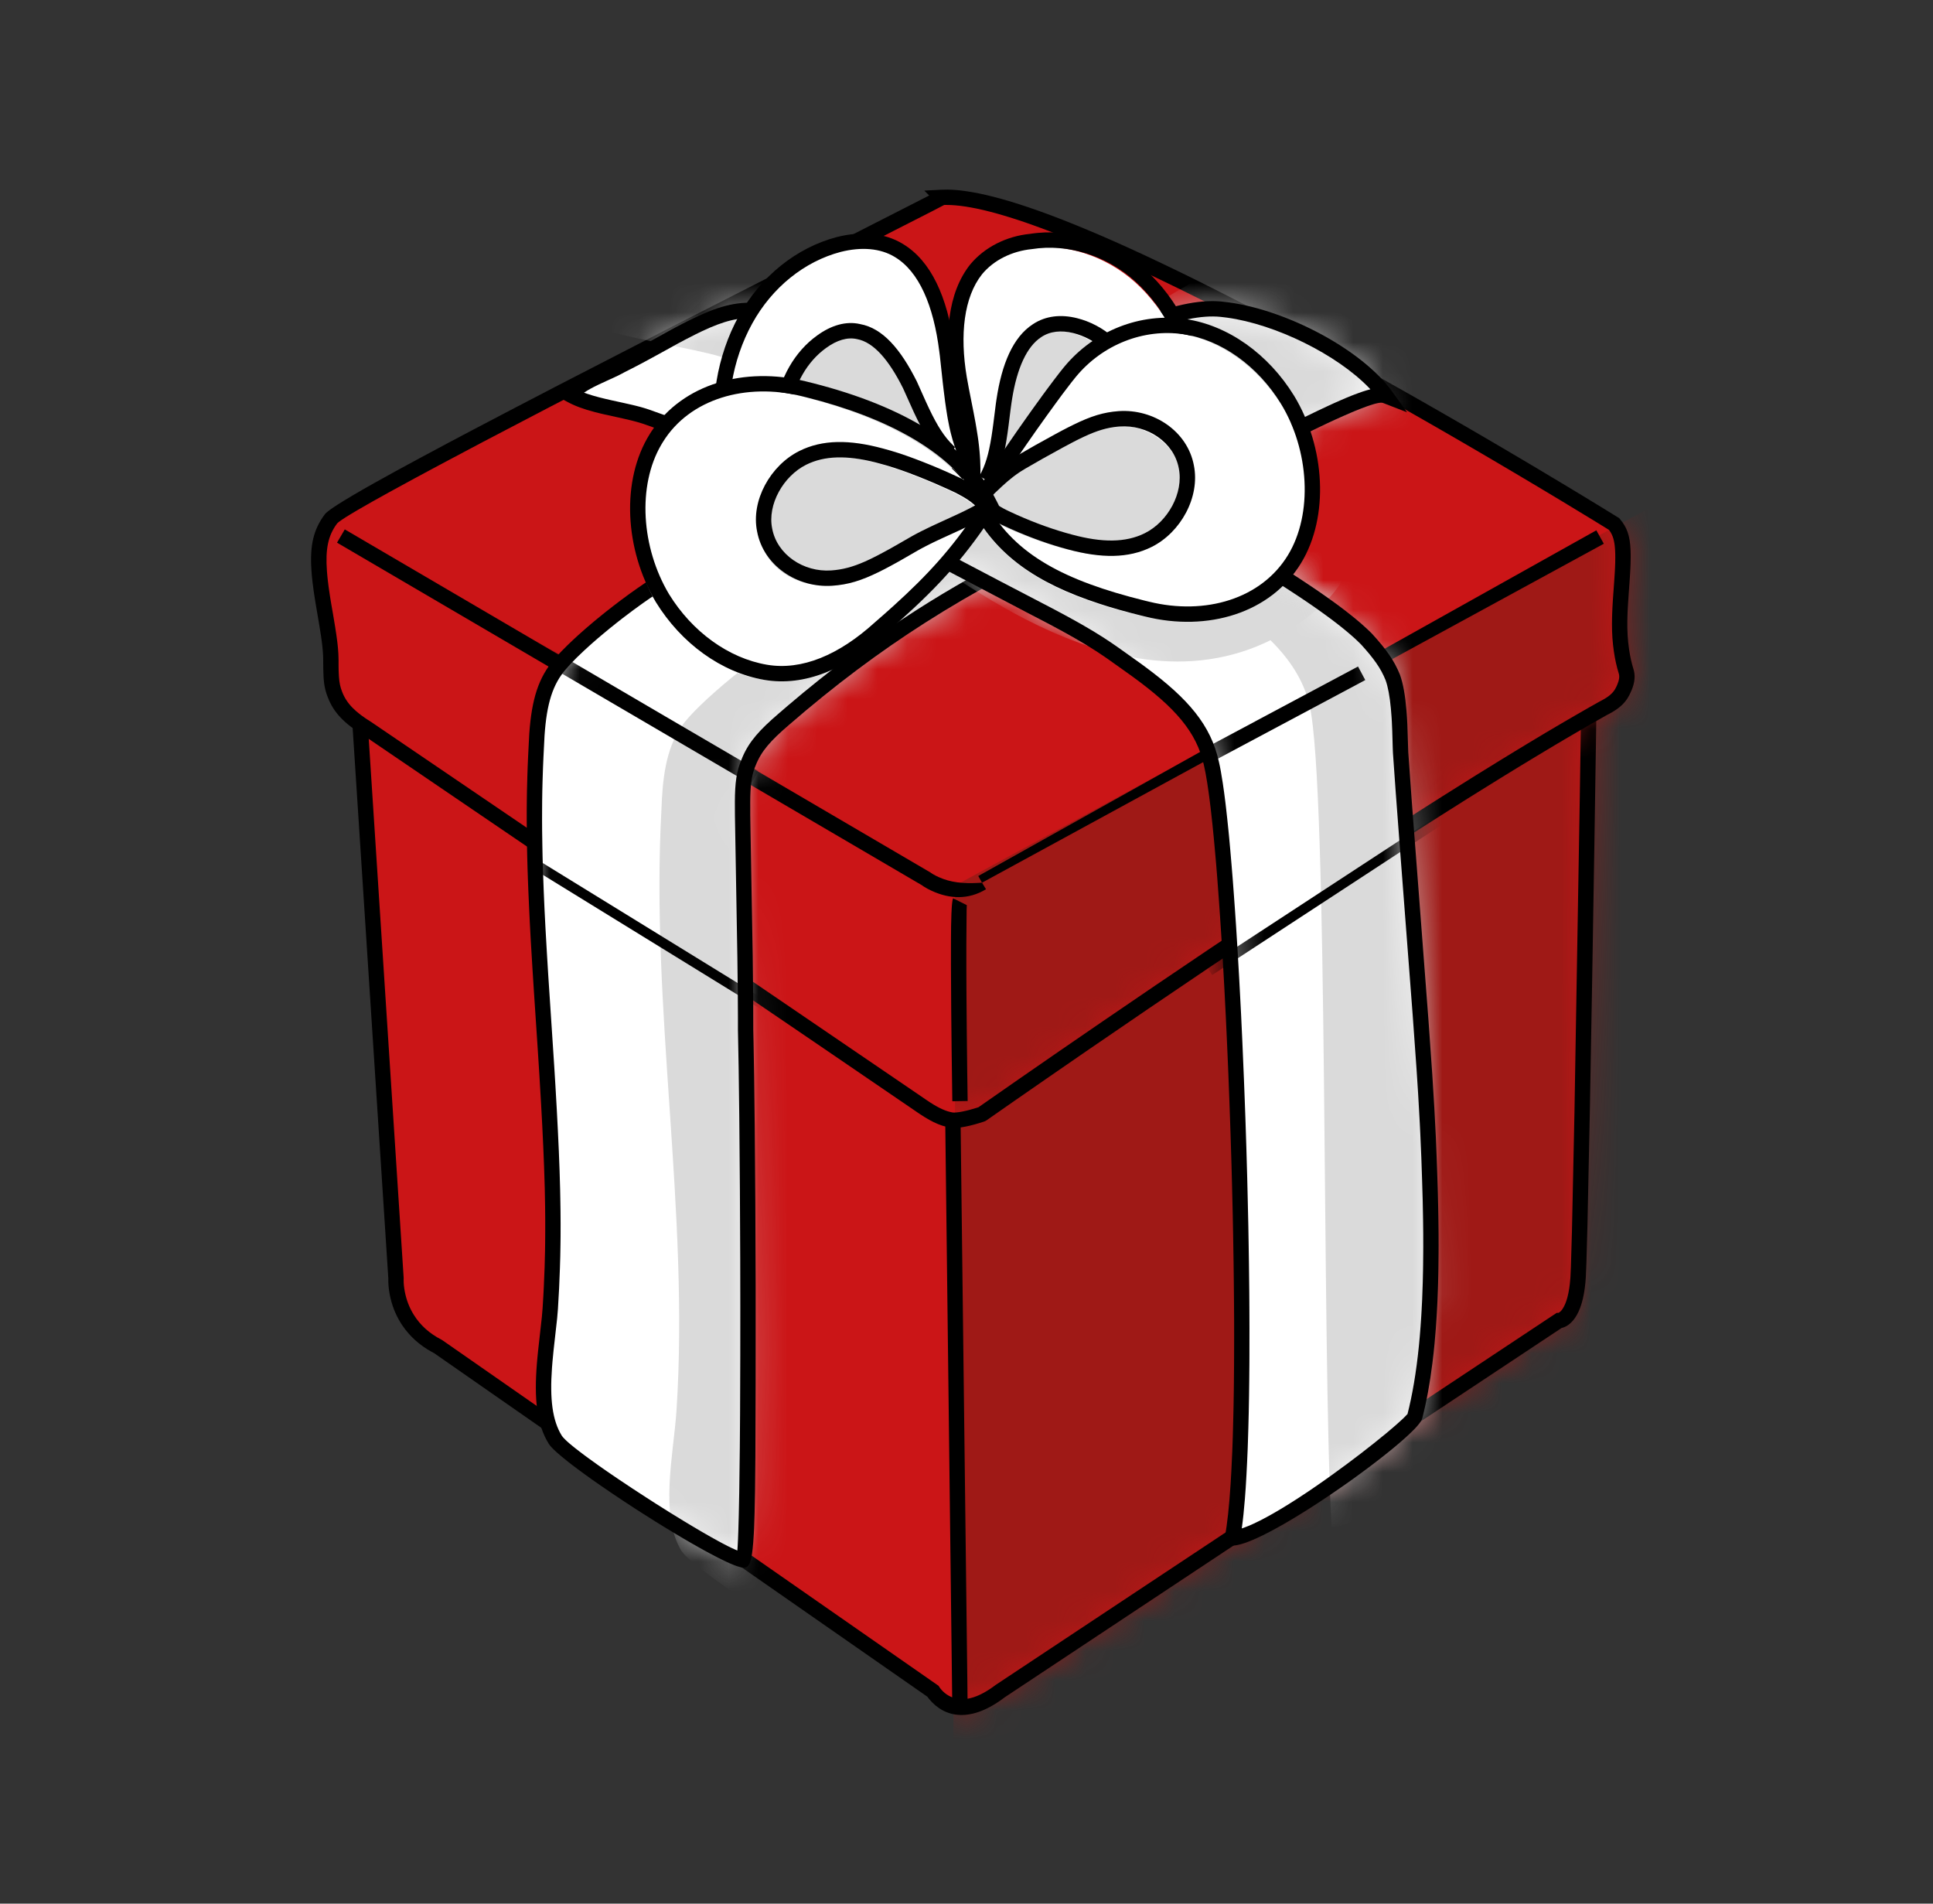 <svg width="65" height="64" viewBox="0 0 65 64" fill="none" xmlns="http://www.w3.org/2000/svg">
<rect x="0" y="0" width="65" height="64" fill="#333333" stroke="none"/>
<path d="M11.902 21.154L13.316 42.981C13.316 42.981 13.215 44.497 14.731 45.272L31.371 56.859C31.371 56.859 32.078 58.038 33.628 56.859L52.424 44.396C52.424 44.396 52.963 44.396 53.064 42.981C53.165 41.566 53.434 23.276 53.434 23.276L11.902 21.154Z" fill="#CB1517"/>
<mask id="mask0_6966_14236" style="mask-type:luminance" maskUnits="userSpaceOnUse" x="11" y="21" width="43" height="37">
<path fill-rule="evenodd" clip-rule="evenodd" d="M11.902 21.154L13.316 42.981C13.316 42.981 13.215 44.497 14.731 45.272L31.371 56.859C31.371 56.859 32.078 58.038 33.628 56.859L52.424 44.396C52.424 44.396 52.963 44.396 53.064 42.981C53.165 41.566 53.434 23.276 53.434 23.276L11.902 21.154Z" fill="white"/>
</mask>
<g mask="url(#mask0_6966_14236)">
<path d="M32.045 61.137L52.794 59.655C52.794 59.655 54.243 59.756 54.984 58.173L65.998 40.657C65.998 40.657 67.11 39.916 65.998 38.265L54.142 18.493C54.142 18.493 54.142 17.92 52.794 17.819C51.447 17.718 32.247 16.606 32.247 16.606L32.045 61.137Z" fill="#9F1916"/>
</g>
<path fill-rule="evenodd" clip-rule="evenodd" d="M11.625 20.881L53.696 23.031L53.613 28.424L53.54 32.887L53.465 37.141L53.382 41.151L53.345 42.475L53.326 42.926L53.312 43.118C53.261 43.661 53.141 44.048 52.964 44.305C52.831 44.498 52.68 44.6 52.543 44.638L52.517 44.643L33.784 57.064C32.645 57.931 31.771 57.759 31.244 57.121L31.208 57.075L31.183 57.042L14.597 45.492L14.509 45.445C14.096 45.216 13.776 44.92 13.539 44.574L13.481 44.486C13.29 44.181 13.169 43.855 13.106 43.526C13.065 43.311 13.053 43.126 13.058 42.987L13.058 42.981L11.625 20.881ZM53.172 23.521L12.178 21.426L13.574 42.964L13.573 43.052C13.573 43.15 13.584 43.279 13.613 43.429C13.665 43.698 13.763 43.964 13.919 44.211C14.13 44.547 14.434 44.83 14.849 45.042L14.879 45.06L31.562 56.677L31.6 56.737L31.619 56.763C31.739 56.918 31.916 57.05 32.146 57.102C32.5 57.182 32.936 57.061 33.485 56.644L52.346 44.138L52.409 44.137C52.408 44.137 52.409 44.136 52.414 44.134L52.436 44.121C52.467 44.1 52.502 44.066 52.539 44.011C52.67 43.822 52.769 43.483 52.806 42.963L52.809 42.917L52.824 42.593L52.859 41.391L52.943 37.425L53.122 26.836L53.172 23.521Z" fill="black"/>
<path d="M11.127 17.448C10.217 18.661 11.127 20.682 11.127 22.265C11.127 22.636 11.127 23.006 11.262 23.343C11.464 23.882 11.902 24.219 12.339 24.488C18.537 28.699 24.735 32.909 30.899 37.12C31.236 37.356 31.607 37.592 32.011 37.659C32.348 37.693 33.022 37.457 33.022 37.457C33.022 37.457 46.697 27.857 53.906 23.815C54.175 23.68 54.445 23.512 54.58 23.208C54.681 23.006 54.748 22.77 54.681 22.568C54.074 20.615 55.017 18.493 54.276 17.617C54.276 17.617 36.222 6.4 31.674 6.636C31.708 6.669 11.733 16.674 11.127 17.448Z" fill="#CB1517"/>
<mask id="mask1_6966_14236" style="mask-type:luminance" maskUnits="userSpaceOnUse" x="10" y="6" width="45" height="32">
<path fill-rule="evenodd" clip-rule="evenodd" d="M11.127 17.448C10.217 18.661 11.127 20.682 11.127 22.265C11.127 22.636 11.127 23.006 11.262 23.343C11.464 23.882 11.902 24.219 12.339 24.488C18.537 28.699 24.735 32.909 30.899 37.12C31.236 37.356 31.607 37.592 32.011 37.659C32.348 37.693 33.022 37.457 33.022 37.457C33.022 37.457 46.697 27.857 53.906 23.815C54.175 23.68 54.445 23.512 54.58 23.208C54.681 23.006 54.748 22.77 54.681 22.568C54.074 20.615 55.017 18.493 54.276 17.617C54.276 17.617 36.222 6.4 31.674 6.636C31.708 6.669 11.733 16.674 11.127 17.448Z" fill="white"/>
</mask>
<g mask="url(#mask1_6966_14236)">
<path d="M32.112 39.074V29.777L64.011 12.429L63.169 20.143L59.699 34.425" fill="#9F1916"/>
</g>
<path fill-rule="evenodd" clip-rule="evenodd" d="M31.246 6.572L31.081 6.408L31.661 6.378C31.728 6.375 31.797 6.373 31.869 6.374L32.017 6.379C32.068 6.382 32.12 6.386 32.173 6.39L32.335 6.407C32.584 6.437 32.857 6.486 33.153 6.554L33.354 6.603C33.388 6.611 33.422 6.62 33.457 6.629L33.668 6.686L33.886 6.748L34.11 6.816L34.341 6.889L34.579 6.968L34.823 7.052C34.864 7.066 34.905 7.081 34.947 7.096L35.201 7.188L35.461 7.286L35.727 7.388L36 7.496L36.279 7.609L36.564 7.727L37.003 7.913L37.304 8.044L37.61 8.18L37.922 8.32L38.24 8.466L38.728 8.693L39.229 8.931L39.743 9.179L40.27 9.438L40.627 9.617L41.175 9.893L41.734 10.179L42.305 10.475L43.084 10.886L43.885 11.313L44.498 11.645C46.702 12.842 48.971 14.139 51.191 15.453L51.715 15.764L52.708 16.359L53.175 16.641L53.949 17.112L54.447 17.419L54.473 17.45C54.706 17.726 54.809 18 54.83 18.49L54.834 18.636C54.834 18.661 54.834 18.687 54.834 18.713L54.832 18.879C54.831 18.908 54.831 18.937 54.83 18.967L54.822 19.155L54.81 19.358L54.795 19.58L54.768 19.957L54.743 20.335L54.731 20.56C54.73 20.596 54.728 20.632 54.727 20.667L54.722 20.868C54.717 21.224 54.735 21.516 54.78 21.829C54.813 22.061 54.862 22.281 54.925 22.487L54.944 22.552C55.002 22.793 54.945 23.054 54.815 23.313L54.782 23.382C54.633 23.671 54.394 23.859 54.032 24.04L53.53 24.324L53.182 24.525L52.641 24.841L52.267 25.062L51.687 25.41L51.084 25.775L50.46 26.158L49.814 26.559L49.371 26.835L48.459 27.411L47.752 27.862L47.025 28.329L46.278 28.811L45.352 29.414L44.503 29.971C41.943 31.655 39.27 33.459 36.642 35.263L36.393 35.434L35.204 36.254L34.117 37.007L33.17 37.668L33.107 37.7L33.089 37.707L32.922 37.76C32.867 37.777 32.809 37.793 32.751 37.809C32.656 37.835 32.562 37.857 32.473 37.875C32.282 37.913 32.119 37.929 31.969 37.914C31.575 37.848 31.237 37.671 30.754 37.333L27.445 35.075L12.204 24.708C11.596 24.334 11.219 23.966 11.022 23.439C10.908 23.155 10.876 22.917 10.87 22.46L10.868 22.208L10.866 22.096C10.865 22.077 10.864 22.058 10.864 22.039L10.857 21.924L10.847 21.804L10.834 21.677L10.817 21.541L10.796 21.392L10.742 21.048L10.61 20.271L10.571 20.023C10.565 19.983 10.559 19.944 10.553 19.905L10.523 19.677C10.518 19.64 10.514 19.604 10.509 19.568L10.487 19.36L10.472 19.162C10.417 18.33 10.542 17.799 10.924 17.289C10.929 17.282 10.937 17.274 10.945 17.265L10.974 17.237L11.011 17.206L11.055 17.171L11.135 17.112L11.232 17.045L11.346 16.97L11.573 16.828L11.846 16.664L12.234 16.438L12.608 16.227L13.301 15.843L14.109 15.405L15.154 14.846L15.93 14.436L17.364 13.685L18.802 12.937L22.526 11.02L31.246 6.572ZM51.705 16.36L50.928 15.898C48.713 14.586 46.449 13.292 44.252 12.098L43.649 11.773L43.057 11.456L42.476 11.149L41.907 10.851L41.348 10.562L40.802 10.284L40.444 10.103L39.917 9.841L39.403 9.589L38.901 9.347L38.411 9.116L38.092 8.967L37.624 8.754L37.32 8.617L37.021 8.486L36.728 8.359L36.301 8.178L36.024 8.063L35.753 7.954L35.488 7.85L35.23 7.751L34.978 7.657L34.733 7.568L34.495 7.484L34.263 7.406L34.037 7.333C34 7.321 33.964 7.31 33.927 7.299L33.712 7.234L33.504 7.174L33.303 7.121L33.109 7.072L32.922 7.029C32.891 7.023 32.861 7.016 32.831 7.01L32.654 6.976L32.485 6.947C32.237 6.909 32.014 6.889 31.816 6.89L31.749 6.891L31.36 7.094L25.901 9.875L21.827 11.959L18.516 13.668L16.224 14.866L14.765 15.64L13.924 16.092L13.109 16.536L12.506 16.872L12.023 17.149L11.783 17.292L11.626 17.389L11.502 17.47L11.409 17.536L11.376 17.562L11.35 17.585L11.333 17.603C11.035 18.001 10.938 18.455 10.994 19.204L11.011 19.398C11.014 19.431 11.018 19.465 11.022 19.5L11.048 19.713L11.081 19.941C11.086 19.981 11.093 20.021 11.099 20.061L11.14 20.312L11.2 20.656L11.269 21.071L11.309 21.333L11.34 21.562L11.356 21.701L11.368 21.832L11.377 21.957L11.382 22.08L11.385 22.203L11.385 22.36L11.387 22.529C11.388 22.556 11.389 22.581 11.39 22.606L11.397 22.743C11.411 22.956 11.442 23.099 11.503 23.253C11.654 23.654 11.955 23.949 12.485 24.275L18.907 28.639L31.047 36.908C31.076 36.928 31.104 36.948 31.131 36.966L31.287 37.07C31.587 37.262 31.813 37.364 32.037 37.402C32.109 37.409 32.227 37.397 32.372 37.368C32.449 37.353 32.532 37.333 32.617 37.31C32.696 37.289 32.774 37.266 32.846 37.243L32.904 37.224L34.245 36.29L35.613 35.344L37.068 34.345C39.466 32.704 41.889 31.072 44.219 29.54L45.069 28.982L45.488 28.709L46.269 28.202L46.779 27.873L47.77 27.237L48.49 26.78L49.189 26.341L49.642 26.057L50.52 25.515L50.944 25.256L51.358 25.005L51.959 24.644L52.347 24.415L52.724 24.194L53.091 23.982L53.446 23.778L53.79 23.584C54.093 23.432 54.257 23.298 54.349 23.093L54.377 23.033C54.446 22.876 54.466 22.741 54.434 22.645C54.36 22.407 54.306 22.16 54.269 21.902C54.224 21.594 54.205 21.307 54.205 20.976L54.208 20.771C54.208 20.736 54.209 20.7 54.211 20.663L54.22 20.437L54.234 20.191C54.237 20.148 54.24 20.105 54.243 20.06L54.279 19.556L54.299 19.254L54.308 19.074L54.314 18.909L54.316 18.759L54.315 18.623L54.31 18.5C54.293 18.186 54.235 17.995 54.123 17.84L54.103 17.814L53.551 17.474L52.441 16.801L51.705 16.36Z" fill="black"/>
<path fill-rule="evenodd" clip-rule="evenodd" d="M33.156 29.896L33.022 29.676L53.931 18.28L53.679 17.829L32.896 29.451L33.022 29.676L32.903 29.683C32.397 29.709 31.972 29.674 31.558 29.485C31.485 29.452 31.423 29.419 31.374 29.39L31.313 29.351L31.29 29.334L11.594 17.798L11.333 18.244L31.005 29.764L31.048 29.795C31.057 29.801 31.067 29.807 31.078 29.814L31.151 29.857C31.164 29.865 31.178 29.873 31.193 29.881L31.29 29.93L31.344 29.955C31.931 30.223 32.562 30.257 33.156 29.896Z" fill="black"/>
<path d="M24.971 27.419C24.971 26.813 24.937 26.173 25.173 25.634C25.409 25.027 25.881 24.59 26.352 24.185C31.203 19.975 35.245 18.257 40.937 15.764C42.318 15.158 45.99 13.069 46.596 13.305C45.552 11.857 42.958 10.611 41.173 10.408C39.489 10.173 37.064 11.554 35.514 12.396C26.419 17.28 26.992 16.842 22.714 19.267C21.097 20.177 19.144 21.861 18.672 22.535C18.167 23.242 18.066 24.219 18.032 25.128C17.695 31.394 18.908 37.693 18.504 43.992C18.403 45.373 17.965 47.259 18.672 48.404C19.076 49.044 24.365 52.446 25.005 52.446C25.207 52.446 25.173 38.838 25.072 34.627C25.072 32.202 25.005 29.811 24.971 27.419Z" fill="white"/>
<mask id="mask2_6966_14236" style="mask-type:luminance" maskUnits="userSpaceOnUse" x="17" y="10" width="30" height="43">
<path fill-rule="evenodd" clip-rule="evenodd" d="M24.971 27.419C24.971 26.813 24.937 26.173 25.173 25.634C25.409 25.027 25.881 24.59 26.352 24.185C31.203 19.975 35.245 18.257 40.937 15.764C42.318 15.158 45.99 13.069 46.596 13.305C45.552 11.857 42.958 10.611 41.173 10.408C39.489 10.173 37.064 11.554 35.514 12.396C26.419 17.28 26.992 16.842 22.714 19.267C21.097 20.177 19.144 21.861 18.672 22.535C18.167 23.242 18.066 24.219 18.032 25.128C17.695 31.394 18.908 37.693 18.504 43.992C18.403 45.373 17.965 47.259 18.672 48.404C19.076 49.044 24.365 52.446 25.005 52.446C25.207 52.446 25.173 38.838 25.072 34.627C25.072 32.202 25.005 29.811 24.971 27.419Z" fill="white"/>
</mask>
<g mask="url(#mask2_6966_14236)">
<path d="M29.653 29.676C29.653 29.036 29.619 28.362 29.855 27.756C30.125 27.082 30.63 26.61 31.135 26.206C36.356 21.693 41.779 18.459 47.876 15.798C49.358 15.158 51.245 14.552 52.828 14.552C51.682 13.002 48.92 11.688 47.034 11.419C45.215 11.183 42.588 8.152 40.937 9.027C31.169 14.282 31.843 18.324 27.261 20.918C25.544 21.895 23.421 23.68 22.916 24.421C22.377 25.196 22.276 26.24 22.242 27.217C21.872 33.954 23.186 40.691 22.748 47.427C22.647 48.91 22.175 50.931 22.916 52.143C23.354 52.85 29.047 56.488 29.72 56.488C29.956 56.488 29.889 41.903 29.821 37.356C29.754 34.796 29.687 32.236 29.653 29.676Z" fill="#DADADA"/>
</g>
<mask id="mask3_6966_14236" style="mask-type:luminance" maskUnits="userSpaceOnUse" x="17" y="10" width="30" height="43">
<path fill-rule="evenodd" clip-rule="evenodd" d="M24.971 27.419C24.971 26.813 24.937 26.173 25.173 25.634C25.409 25.027 25.881 24.59 26.352 24.185C31.203 19.975 35.245 18.257 40.937 15.764C42.318 15.158 45.99 13.069 46.596 13.305C45.552 11.857 42.958 10.611 41.173 10.408C39.489 10.173 37.064 11.554 35.514 12.396C26.419 17.28 26.992 16.842 22.714 19.267C21.097 20.177 19.144 21.861 18.672 22.535C18.167 23.242 18.066 24.219 18.032 25.128C17.695 31.394 18.908 37.693 18.504 43.992C18.403 45.373 17.965 47.259 18.672 48.404C19.076 49.044 24.365 52.446 25.005 52.446C25.207 52.446 25.173 38.838 25.072 34.627C25.072 32.202 25.005 29.811 24.971 27.419Z" fill="white"/>
</mask>
<g mask="url(#mask3_6966_14236)">
<path d="M17.518 21.84L17.805 21.41L22.385 24.093L25.505 25.916L25.245 26.362L17.518 21.84Z" fill="black"/>
</g>
<mask id="mask4_6966_14236" style="mask-type:luminance" maskUnits="userSpaceOnUse" x="17" y="10" width="30" height="43">
<path fill-rule="evenodd" clip-rule="evenodd" d="M24.971 27.419C24.971 26.813 24.937 26.173 25.173 25.634C25.409 25.027 25.881 24.59 26.352 24.185C31.203 19.975 35.245 18.257 40.937 15.764C42.318 15.158 45.99 13.069 46.596 13.305C45.552 11.857 42.958 10.611 41.173 10.408C39.489 10.173 37.064 11.554 35.514 12.396C26.419 17.28 26.992 16.842 22.714 19.267C21.097 20.177 19.144 21.861 18.672 22.535C18.167 23.242 18.066 24.219 18.032 25.128C17.695 31.394 18.908 37.693 18.504 43.992C18.403 45.373 17.965 47.259 18.672 48.404C19.076 49.044 24.365 52.446 25.005 52.446C25.207 52.446 25.173 38.838 25.072 34.627C25.072 32.202 25.005 29.811 24.971 27.419Z" fill="white"/>
</mask>
<g mask="url(#mask4_6966_14236)">
<path d="M17.876 29.179L18.053 28.893L25.767 33.642L25.59 33.929L17.876 29.179Z" fill="black"/>
</g>
<path fill-rule="evenodd" clip-rule="evenodd" d="M25.844 17.237L31.995 13.983L33.557 13.15L35.392 12.168L36.158 11.752L36.567 11.535L36.888 11.37C37.454 11.081 37.964 10.847 38.452 10.655C39.533 10.231 40.449 10.046 41.202 10.152L41.324 10.167C43.278 10.43 45.791 11.747 46.806 13.154L47.316 13.862L46.503 13.546C46.462 13.53 46.38 13.538 46.258 13.569L46.172 13.593L46.075 13.624L45.966 13.661L45.783 13.729L45.577 13.811L45.427 13.874L45.183 13.98L44.917 14.099L44.63 14.232L44.323 14.378L43.997 14.536L43.537 14.765L41.975 15.553L41.602 15.738L41.294 15.886L41.1 15.975L38.604 17.071L37.498 17.568L36.699 17.935C34.481 18.967 32.768 19.878 31.1 20.942C29.546 21.934 28.054 23.05 26.52 24.381C25.902 24.911 25.595 25.262 25.41 25.737L25.384 25.8C25.269 26.094 25.23 26.435 25.228 26.961L25.229 27.415L25.236 27.862L25.311 32.121L25.327 33.586L25.33 34.621L25.34 35.087L25.359 36.201L25.379 37.879L25.399 40.405L25.41 43.201L25.41 45.093L25.409 46.468L25.401 48.972L25.389 50.136L25.374 50.872L25.357 51.389L25.347 51.578L25.329 51.852L25.308 52.078L25.289 52.228L25.273 52.324L25.262 52.38L25.25 52.431L25.237 52.476L25.224 52.517L25.209 52.552L25.187 52.597L25.171 52.622L25.155 52.643L25.137 52.66L25.119 52.674L25.1 52.685L25.081 52.693C25.077 52.694 25.074 52.696 25.07 52.696L25.049 52.701L25.027 52.704L25.005 52.705C24.956 52.705 24.887 52.689 24.801 52.66L24.708 52.627C24.692 52.621 24.675 52.614 24.658 52.607L24.548 52.562L24.429 52.508L24.3 52.446L24.161 52.378L24.015 52.302L23.78 52.178L23.53 52.04L23.267 51.891L22.993 51.732L22.71 51.563L22.322 51.328L22.026 51.145L21.629 50.894L21.387 50.739L20.98 50.473L20.584 50.208L20.203 49.948L19.932 49.759L19.676 49.575L19.436 49.399L19.216 49.233L19.082 49.128L18.958 49.028L18.845 48.934L18.743 48.846C18.727 48.832 18.712 48.819 18.697 48.805L18.615 48.727L18.546 48.657C18.505 48.612 18.474 48.573 18.453 48.54C18.046 47.882 17.956 47.035 18.056 45.816L18.069 45.67L18.091 45.442L18.221 44.274L18.246 43.975L18.271 43.564L18.285 43.292C18.296 43.067 18.305 42.842 18.313 42.617L18.32 42.347L18.327 42.082L18.331 41.814L18.334 41.408L18.334 40.994L18.33 40.57L18.319 39.984L18.31 39.681L18.295 39.212L18.268 38.555L18.235 37.859L18.195 37.117L18.136 36.118L18.081 35.254L17.952 33.306L17.905 32.566L17.849 31.638L17.814 30.982L17.794 30.562L17.767 29.956L17.752 29.566L17.739 29.187L17.729 28.818L17.721 28.457L17.715 28.104L17.712 27.586L17.712 27.248L17.715 26.915L17.72 26.585L17.733 26.094L17.744 25.769L17.758 25.444L17.774 25.119C17.821 23.864 17.991 23.045 18.461 22.387C18.593 22.198 18.81 21.958 19.085 21.69L19.257 21.526C19.316 21.47 19.378 21.414 19.441 21.356L19.636 21.183C19.67 21.153 19.704 21.124 19.738 21.094L19.947 20.916C19.983 20.886 20.019 20.856 20.055 20.826L20.276 20.646C20.313 20.616 20.351 20.586 20.389 20.556L20.618 20.377L20.851 20.199L21.086 20.025C21.126 19.996 21.165 19.968 21.204 19.939L21.441 19.771L21.677 19.609C21.991 19.398 22.299 19.205 22.587 19.043L23.241 18.673L23.968 18.265L24.742 17.836L25.453 17.448L25.844 17.237ZM26.143 17.664L25.35 18.092L24.868 18.356L23.94 18.872L22.841 19.492C22.53 19.667 22.194 19.881 21.852 20.115L21.624 20.274C21.586 20.301 21.548 20.328 21.51 20.356L21.282 20.522C21.244 20.55 21.206 20.578 21.169 20.607L20.944 20.777L20.723 20.95L20.507 21.123L20.298 21.296L20.096 21.466L19.904 21.634C19.872 21.662 19.842 21.689 19.811 21.717L19.635 21.878C19.294 22.195 19.027 22.478 18.882 22.685C18.486 23.239 18.333 23.977 18.29 25.142L18.274 25.465L18.26 25.787L18.244 26.271L18.236 26.595L18.231 26.922L18.229 27.253L18.228 27.589L18.23 27.929L18.238 28.453L18.245 28.811L18.262 29.365L18.283 29.942L18.309 30.544L18.341 31.175L18.392 32.067L18.435 32.777L18.566 34.765L18.639 35.88L18.677 36.503L18.722 37.287L18.76 38.021L18.792 38.711L18.817 39.362L18.835 39.98L18.841 40.279L18.848 40.715L18.851 41.139L18.85 41.554L18.847 41.826L18.84 42.23L18.828 42.637C18.814 43.092 18.791 43.544 18.761 44.01L18.735 44.321L18.613 45.412L18.577 45.788L18.561 45.991C18.486 47.035 18.573 47.752 18.89 48.266C18.912 48.3 18.948 48.342 19 48.392L19.068 48.457L19.148 48.528L19.242 48.606L19.346 48.69L19.462 48.78L19.653 48.925L19.793 49.028L20.096 49.246L20.427 49.478L20.781 49.719L21.247 50.03L21.729 50.344L22.065 50.56L22.524 50.849L22.973 51.125L23.296 51.319L23.604 51.501L23.892 51.666L24.157 51.813L24.319 51.9L24.468 51.977L24.603 52.043L24.722 52.097L24.795 52.128L24.805 51.974L24.817 51.74L24.827 51.476L24.842 50.947L24.858 50.169L24.877 48.681L24.886 47.524L24.893 45.577L24.894 43.925L24.891 42.293L24.88 40.002L24.859 37.528L24.838 35.908L24.814 34.627L24.814 34.203L24.809 33.352L24.795 32.182L24.713 27.419L24.711 26.959C24.713 26.33 24.766 25.921 24.933 25.54L24.968 25.452C25.191 24.931 25.541 24.54 26.183 23.99L26.473 23.74C27.924 22.503 29.346 21.449 30.823 20.507C31.971 19.774 33.139 19.114 34.473 18.439L34.95 18.2L35.443 17.959C35.61 17.878 35.78 17.797 35.952 17.715L36.48 17.468C36.658 17.384 36.841 17.3 37.026 17.215L37.19 17.141L38.333 16.626L40.834 15.528L40.95 15.476L41.078 15.416L41.297 15.312L41.647 15.14L43.677 14.118L43.943 13.987L44.316 13.807L44.66 13.645L44.872 13.548L45.072 13.46L45.26 13.379L45.436 13.307C45.465 13.296 45.492 13.285 45.52 13.274L45.679 13.215C45.73 13.196 45.779 13.179 45.826 13.163L45.963 13.12L46.081 13.088L46.045 13.049C44.962 11.919 42.886 10.899 41.253 10.678L41.043 10.653C40.403 10.589 39.598 10.76 38.64 11.136C38.117 11.341 37.564 11.6 36.934 11.926C36.892 11.948 36.849 11.97 36.806 11.993L36.403 12.207L35.712 12.582L34.363 13.305L33.029 14.017L28.822 16.25L26.143 17.664Z" fill="black"/>
<path d="M29.282 17.549C31.169 18.526 33.055 19.537 34.941 20.514C35.851 20.985 36.727 21.457 37.569 22.063C38.849 22.973 40.365 23.983 40.735 25.667C41.342 28.261 42.285 47.326 41.443 51.705C42.722 51.705 47.506 47.933 47.573 47.629C48.752 43.048 47.742 34.594 47.102 25.364C47.068 24.893 47.102 23.512 46.832 22.77C46.63 22.265 46.293 21.861 45.956 21.491C42.958 18.425 26.588 10.543 25.442 10.442C24.466 10.375 23.556 10.846 22.68 11.318C22.074 11.655 21.468 11.992 20.861 12.295C20.39 12.564 19.514 12.834 19.177 13.271C19.918 13.676 20.929 13.743 21.737 14.013C22.613 14.316 23.489 14.653 24.365 15.057C25.207 15.427 26.049 15.832 26.891 16.269C27.497 16.606 28.777 16.977 29.282 17.549Z" fill="white"/>
<mask id="mask5_6966_14236" style="mask-type:luminance" maskUnits="userSpaceOnUse" x="19" y="10" width="30" height="42">
<path fill-rule="evenodd" clip-rule="evenodd" d="M29.282 17.549C31.169 18.526 33.055 19.537 34.941 20.514C35.851 20.985 36.727 21.457 37.569 22.063C38.849 22.973 40.365 23.983 40.735 25.667C41.342 28.261 42.285 47.326 41.443 51.705C42.722 51.705 47.506 47.933 47.573 47.629C48.752 43.048 47.742 34.594 47.102 25.364C47.068 24.893 47.102 23.512 46.832 22.77C46.63 22.265 46.293 21.861 45.956 21.491C42.958 18.425 26.588 10.543 25.442 10.442C24.466 10.375 23.556 10.846 22.68 11.318C22.074 11.655 21.468 11.992 20.861 12.295C20.39 12.564 19.514 12.834 19.177 13.271C19.918 13.676 20.929 13.743 21.737 14.013C22.613 14.316 23.489 14.653 24.365 15.057C25.207 15.427 26.049 15.832 26.891 16.269C27.497 16.606 28.777 16.977 29.282 17.549Z" fill="white"/>
</mask>
<g mask="url(#mask5_6966_14236)">
<path d="M37.872 18.291C38.815 18.796 39.758 19.301 40.668 19.907C42.015 20.851 43.632 21.962 44.036 23.714C44.676 26.476 44.441 45.44 44.777 51.335C46.158 51.335 51.278 47.36 51.278 47.023C51.312 38.939 50.807 31.461 50.773 23.41C50.773 22.905 50.773 21.457 50.47 20.648C50.268 20.109 49.897 19.672 49.527 19.267C46.327 16 28.98 7.646 27.767 7.545C26.756 7.478 25.779 7.983 24.836 8.488C24.196 8.825 23.556 9.196 22.883 9.533C22.377 9.802 20.053 10.375 19.716 10.88C20.525 11.284 23.388 11.722 24.23 11.992C25.173 12.295 25.678 12.059 26.622 12.463C27.531 12.901 35.885 17.246 37.872 18.291Z" fill="#DADADA"/>
</g>
<mask id="mask6_6966_14236" style="mask-type:luminance" maskUnits="userSpaceOnUse" x="19" y="10" width="30" height="42">
<path fill-rule="evenodd" clip-rule="evenodd" d="M29.282 17.549C31.169 18.526 33.055 19.537 34.941 20.514C35.851 20.985 36.727 21.457 37.569 22.063C38.849 22.973 40.365 23.983 40.735 25.667C41.342 28.261 42.285 47.326 41.443 51.705C42.722 51.705 47.506 47.933 47.573 47.629C48.752 43.048 47.742 34.594 47.102 25.364C47.068 24.893 47.102 23.512 46.832 22.77C46.63 22.265 46.293 21.861 45.956 21.491C42.958 18.425 26.588 10.543 25.442 10.442C24.466 10.375 23.556 10.846 22.68 11.318C22.074 11.655 21.468 11.992 20.861 12.295C20.39 12.564 19.514 12.834 19.177 13.271C19.918 13.676 20.929 13.743 21.737 14.013C22.613 14.316 23.489 14.653 24.365 15.057C25.207 15.427 26.049 15.832 26.891 16.269C27.497 16.606 28.777 16.977 29.282 17.549Z" fill="white"/>
</mask>
<g mask="url(#mask6_6966_14236)">
<path d="M31.135 18.863C31.843 18.897 38.58 25.095 44.137 20.615C49.695 16.135 34.2 14.417 34.2 14.417" fill="#DADADA"/>
</g>
<mask id="mask7_6966_14236" style="mask-type:luminance" maskUnits="userSpaceOnUse" x="19" y="10" width="30" height="42">
<path fill-rule="evenodd" clip-rule="evenodd" d="M29.282 17.549C31.169 18.526 33.055 19.537 34.941 20.514C35.851 20.985 36.727 21.457 37.569 22.063C38.849 22.973 40.365 23.983 40.735 25.667C41.342 28.261 42.285 47.326 41.443 51.705C42.722 51.705 47.506 47.933 47.573 47.629C48.752 43.048 47.742 34.594 47.102 25.364C47.068 24.893 47.102 23.512 46.832 22.77C46.63 22.265 46.293 21.861 45.956 21.491C42.958 18.425 26.588 10.543 25.442 10.442C24.466 10.375 23.556 10.846 22.68 11.318C22.074 11.655 21.468 11.992 20.861 12.295C20.39 12.564 19.514 12.834 19.177 13.271C19.918 13.676 20.929 13.743 21.737 14.013C22.613 14.316 23.489 14.653 24.365 15.057C25.207 15.427 26.049 15.832 26.891 16.269C27.497 16.606 28.777 16.977 29.282 17.549Z" fill="white"/>
</mask>
<g mask="url(#mask7_6966_14236)">
<path d="M45.666 22.408L45.909 22.863L40.857 25.558L40.614 25.103L45.666 22.408Z" fill="black"/>
</g>
<mask id="mask8_6966_14236" style="mask-type:luminance" maskUnits="userSpaceOnUse" x="19" y="10" width="30" height="42">
<path fill-rule="evenodd" clip-rule="evenodd" d="M29.282 17.549C31.169 18.526 33.055 19.537 34.941 20.514C35.851 20.985 36.727 21.457 37.569 22.063C38.849 22.973 40.365 23.983 40.735 25.667C41.342 28.261 42.285 47.326 41.443 51.705C42.722 51.705 47.506 47.933 47.573 47.629C48.752 43.048 47.742 34.594 47.102 25.364C47.068 24.893 47.102 23.512 46.832 22.77C46.63 22.265 46.293 21.861 45.956 21.491C42.958 18.425 26.588 10.543 25.442 10.442C24.466 10.375 23.556 10.846 22.68 11.318C22.074 11.655 21.468 11.992 20.861 12.295C20.39 12.564 19.514 12.834 19.177 13.271C19.918 13.676 20.929 13.743 21.737 14.013C22.613 14.316 23.489 14.653 24.365 15.057C25.207 15.427 26.049 15.832 26.891 16.269C27.497 16.606 28.777 16.977 29.282 17.549Z" fill="white"/>
</mask>
<g mask="url(#mask8_6966_14236)">
<path d="M48.559 27.278L48.743 27.56L40.76 32.781L40.576 32.499L48.559 27.278Z" fill="black"/>
</g>
<path fill-rule="evenodd" clip-rule="evenodd" d="M21.938 11.434L22.558 11.091C22.602 11.067 22.645 11.044 22.688 11.021L22.936 10.891L23.17 10.773C24.116 10.303 24.725 10.134 25.465 10.185C25.472 10.185 25.48 10.186 25.488 10.188L25.542 10.197L25.606 10.212C25.618 10.215 25.63 10.219 25.643 10.222L25.723 10.245L25.862 10.291L26.082 10.369L26.272 10.441L26.556 10.554L27.046 10.758L27.317 10.874L27.805 11.088L28.336 11.326L29.023 11.64L29.886 12.043L30.67 12.415L31.628 12.878L32.622 13.366L33.348 13.726L34.38 14.246L34.974 14.549L35.727 14.937L36.321 15.245L37.093 15.652L37.843 16.052L38.57 16.444L39.273 16.83L39.784 17.114L40.442 17.485L40.918 17.758L41.528 18.113L42.109 18.459L42.388 18.628L42.792 18.876L43.179 19.118L43.548 19.354L43.784 19.508L44.122 19.733L44.337 19.879L44.542 20.022L44.739 20.162L44.928 20.298L45.107 20.431L45.277 20.561L45.437 20.687L45.588 20.81L45.73 20.929L45.861 21.045L45.983 21.156L46.095 21.264L46.147 21.317C46.613 21.829 46.884 22.206 47.075 22.682C47.185 22.986 47.253 23.387 47.294 23.886L47.308 24.068L47.316 24.195L47.325 24.366L47.346 25.019L47.355 25.288L47.475 26.968L47.701 29.919L48.033 34.276L48.163 36.127L48.232 37.254L48.283 38.242L48.309 38.888L48.329 39.439L48.35 40.101L48.361 40.571L48.369 41.029L48.374 41.476L48.375 41.911C48.375 41.982 48.375 42.053 48.374 42.124L48.37 42.542C48.37 42.611 48.368 42.679 48.367 42.747L48.358 43.148C48.356 43.214 48.354 43.279 48.352 43.344L48.337 43.729C48.334 43.793 48.331 43.855 48.328 43.918L48.307 44.287L48.283 44.645C48.27 44.822 48.256 44.994 48.24 45.163L48.206 45.496L48.168 45.819C48.083 46.508 47.969 47.128 47.825 47.685C47.811 47.747 47.749 47.839 47.648 47.953L47.565 48.043C47.549 48.059 47.534 48.075 47.517 48.091L47.413 48.193L47.296 48.302L47.167 48.417L47.026 48.539L46.875 48.666L46.715 48.797L46.545 48.933L46.367 49.072L46.182 49.215L45.991 49.359L45.794 49.505L45.49 49.727L45.282 49.875L45.071 50.022L44.752 50.241L44.538 50.385L44.323 50.527L44.003 50.733L43.792 50.865L43.584 50.993L43.379 51.116L43.179 51.233L42.983 51.343L42.794 51.447L42.611 51.542L42.436 51.63C42.008 51.838 41.658 51.963 41.443 51.963H41.13L41.189 51.657C41.27 51.238 41.333 50.636 41.381 49.892L41.405 49.473C41.417 49.256 41.427 49.03 41.437 48.794L41.454 48.31C41.456 48.228 41.459 48.144 41.461 48.06L41.474 47.542C41.476 47.454 41.478 47.366 41.48 47.276L41.489 46.728C41.49 46.635 41.491 46.541 41.492 46.447L41.497 45.872L41.5 44.979L41.499 44.365L41.495 43.739L41.489 43.103L41.481 42.456L41.465 41.471L41.452 40.807L41.428 39.803L41.41 39.13L41.379 38.121L41.344 37.114L41.306 36.116L41.278 35.458L41.249 34.807L41.219 34.165L41.171 33.222L41.12 32.308L41.066 31.427L41.029 30.86L40.991 30.312L40.933 29.528L40.893 29.033C40.886 28.953 40.879 28.873 40.872 28.794L40.831 28.335C40.824 28.261 40.817 28.188 40.81 28.116L40.768 27.696L40.725 27.305C40.718 27.242 40.711 27.18 40.704 27.12L40.66 26.774C40.653 26.719 40.646 26.665 40.638 26.613L40.594 26.315C40.557 26.081 40.52 25.882 40.483 25.723C40.238 24.607 39.512 23.787 38.086 22.749L38.048 22.721L37.232 22.141C37.202 22.12 37.17 22.098 37.139 22.077L36.951 21.951C36.919 21.93 36.887 21.909 36.855 21.888L36.66 21.765L36.457 21.64C36.422 21.62 36.388 21.599 36.352 21.578L36.135 21.451L35.905 21.321L35.661 21.187L35.4 21.046L35.122 20.899L34.514 20.583L30.565 18.509L29.121 17.756L29.089 17.72C28.887 17.491 28.518 17.276 27.925 17.015L27.217 16.712L27.064 16.644C27.041 16.633 27.018 16.622 26.996 16.612L26.876 16.554C26.839 16.535 26.804 16.517 26.772 16.498C25.935 16.063 25.098 15.661 24.256 15.291C23.452 14.92 22.609 14.587 21.656 14.258L21.607 14.242L21.511 14.212L21.41 14.183L21.243 14.139L20.971 14.075L20.324 13.932C20.285 13.924 20.247 13.915 20.211 13.906L20.002 13.854C19.605 13.75 19.327 13.647 19.054 13.498L18.789 13.354L18.973 13.114C19.173 12.854 19.482 12.661 19.998 12.42L20.473 12.203L20.594 12.145L20.698 12.091L20.746 12.064L20.811 12.031L21.193 11.835L21.463 11.692L21.938 11.434ZM23.05 11.414L22.803 11.545L22.477 11.726L21.855 12.067L21.569 12.221L21.244 12.39L20.99 12.519C20.924 12.556 20.852 12.594 20.764 12.636L20.62 12.704L20.409 12.8L20.118 12.935C19.928 13.026 19.776 13.109 19.656 13.189L19.639 13.2L19.676 13.214C19.699 13.222 19.722 13.231 19.746 13.239L19.896 13.287C19.922 13.296 19.949 13.303 19.976 13.311L20.151 13.359C20.212 13.375 20.276 13.391 20.345 13.407L20.561 13.457L20.918 13.535L21.242 13.608L21.376 13.64L21.497 13.671L21.608 13.702L21.715 13.734L21.822 13.769C22.793 14.105 23.651 14.443 24.469 14.82C25.316 15.193 26.163 15.6 27.016 16.044L27.111 16.094C27.145 16.111 27.181 16.129 27.221 16.148L27.352 16.207L27.507 16.275L27.987 16.479L28.246 16.593C28.815 16.849 29.19 17.073 29.442 17.341L29.441 17.341L29.476 17.379C29.465 17.366 29.454 17.354 29.442 17.341L29.71 17.48L33.659 19.554L35.365 20.443L35.649 20.594L35.914 20.737L36.163 20.874L36.398 21.007L36.621 21.137L36.834 21.265L37.038 21.392C37.072 21.414 37.105 21.435 37.138 21.456L37.334 21.585C37.366 21.607 37.398 21.629 37.431 21.651L37.623 21.784L38.351 22.303L38.522 22.429C39.956 23.491 40.716 24.377 40.987 25.609C41.031 25.798 41.075 26.04 41.118 26.33L41.162 26.636L41.205 26.971C41.212 27.029 41.219 27.089 41.226 27.15L41.268 27.528L41.31 27.933C41.317 28.003 41.324 28.074 41.331 28.145L41.371 28.588L41.411 29.055L41.451 29.543L41.489 30.052L41.527 30.58L41.564 31.127L41.617 31.977L41.668 32.86L41.7 33.465L41.732 34.081L41.776 35.023L41.83 36.306L41.855 36.956L41.879 37.61L41.911 38.594L41.939 39.58L41.955 40.235L41.977 41.212L41.988 41.857L41.998 42.496L42.009 43.44L42.013 44.056L42.015 44.663L42.014 45.548C42.014 45.644 42.013 45.74 42.013 45.836L42.008 46.4L42.001 46.948L41.991 47.478L41.978 47.989L41.963 48.48C41.96 48.56 41.958 48.639 41.955 48.717L41.935 49.174C41.929 49.322 41.921 49.467 41.913 49.607L41.889 50.014L41.861 50.395C41.832 50.763 41.798 51.088 41.759 51.365L41.756 51.385L41.807 51.369C41.871 51.347 41.939 51.32 42.011 51.29L42.162 51.222C42.293 51.162 42.435 51.09 42.587 51.007L42.775 50.903C42.807 50.885 42.84 50.866 42.873 50.847L43.075 50.728L43.285 50.6L43.504 50.462C43.541 50.439 43.578 50.415 43.616 50.391L43.845 50.24L44.082 50.082L44.325 49.915L44.574 49.741L44.812 49.571C45.455 49.109 46.099 48.613 46.602 48.196C46.631 48.171 46.66 48.147 46.688 48.124L46.848 47.988L46.99 47.864L47.112 47.754L47.166 47.704L47.236 47.636L47.292 47.578L47.319 47.548C47.326 47.541 47.328 47.54 47.323 47.565C47.495 46.897 47.623 46.134 47.711 45.264L47.742 44.932C47.752 44.82 47.761 44.706 47.769 44.59L47.793 44.238C47.797 44.178 47.8 44.118 47.803 44.058L47.822 43.69C47.83 43.503 47.836 43.312 47.842 43.118L47.851 42.723C47.852 42.656 47.853 42.589 47.854 42.521L47.858 42.109C47.859 42.039 47.859 41.969 47.859 41.899L47.858 41.47L47.853 41.03C47.852 40.955 47.851 40.881 47.849 40.805L47.84 40.347L47.819 39.645L47.794 38.908L47.76 38.121L47.742 37.757L47.687 36.778L47.633 35.941L47.503 34.117L47.084 28.639L46.933 26.633L46.84 25.318L46.833 25.149L46.816 24.57L46.803 24.269L46.793 24.103L46.77 23.816C46.732 23.411 46.673 23.089 46.592 22.866C46.433 22.468 46.193 22.135 45.772 21.671C45.755 21.654 45.739 21.638 45.722 21.621L45.614 21.517C45.596 21.5 45.577 21.482 45.557 21.464L45.434 21.355C45.413 21.336 45.391 21.318 45.369 21.299L45.232 21.184L45.085 21.065L44.928 20.942L44.762 20.816L44.586 20.686L44.402 20.553L44.208 20.416L44.005 20.276L43.794 20.133L43.574 19.987L43.228 19.761L42.864 19.529L42.481 19.29L42.081 19.045L41.664 18.794L41.23 18.537L40.931 18.363L40.471 18.096L39.994 17.825L39.668 17.641L38.997 17.267L38.477 16.982L37.763 16.595L37.212 16.299L36.457 15.9L35.682 15.495L35.087 15.188L34.457 14.864L33.74 14.501L33.17 14.215L32.604 13.933L31.906 13.589L30.954 13.126L30.168 12.749L29.54 12.452L28.71 12.064L27.947 11.715L27.262 11.409L26.745 11.185L26.513 11.088L26.169 10.947L25.989 10.877L25.782 10.801L25.653 10.757L25.58 10.734L25.517 10.717L25.466 10.706L25.425 10.7C24.853 10.66 24.351 10.784 23.602 11.137L23.392 11.239C23.283 11.293 23.17 11.351 23.05 11.414Z" fill="black"/>
<path d="M32.05 30.2L32.511 30.431L32.51 30.443L32.504 30.608L32.495 31.769L32.495 32.522L32.499 33.426L32.509 34.642L32.525 36.066L32.539 37.015L32.023 37.023L32 35.329L31.986 33.987L31.977 32.434L31.978 31.575L31.982 31.124L31.993 30.717L32.002 30.538L32.01 30.429L32.019 30.34L32.026 30.292L32.033 30.253L32.041 30.222L32.05 30.2Z" fill="black"/>
<path d="M32.303 37.858L32.539 57.395L32.022 57.401L31.787 37.864L32.303 37.858Z" fill="black"/>
<path d="M32.449 17.04C32.718 15.726 32.348 14.379 32.112 13.098C31.876 11.819 31.876 10.269 32.651 9.292C33.123 8.72 33.83 8.416 34.504 8.349C35.784 8.147 37.165 8.585 38.175 9.494C39.186 10.404 39.927 11.819 40.095 13.301C40.163 13.873 40.163 14.513 39.927 15.052C39.523 16.096 38.478 16.568 37.569 16.939C36.019 17.578 34.099 17.242 32.449 17.04Z" fill="white"/>
<path d="M32.988 16.366C33.426 15.591 33.459 14.614 33.594 13.705C33.729 12.795 34.032 11.785 34.706 11.347C35.11 11.078 35.581 11.078 35.986 11.178C36.794 11.381 37.502 11.987 37.906 12.829C38.31 13.671 38.445 14.783 38.242 15.793C38.175 16.198 38.04 16.602 37.805 16.905C37.367 17.477 36.659 17.545 36.019 17.578C34.975 17.612 33.897 17.646 32.954 17.141" fill="#DADADA"/>
<path d="M32.72 15.637C32.08 14.525 32.046 13.111 31.878 11.763C31.709 10.416 31.272 9.001 30.261 8.395C29.655 8.024 28.914 8.024 28.24 8.193C26.96 8.529 25.815 9.439 25.107 10.719C24.4 11.999 24.131 13.582 24.4 15.03C24.501 15.603 24.703 16.176 25.074 16.614C25.747 17.422 26.859 17.489 27.836 17.489C29.486 17.489 31.204 17.489 32.72 16.681" fill="white"/>
<path d="M31.979 15.199C31.339 14.626 31.002 13.717 30.632 12.908C30.227 12.1 29.655 11.258 28.914 11.123C28.476 11.022 28.038 11.191 27.667 11.46C26.96 11.965 26.488 12.807 26.354 13.751C26.219 14.727 26.421 15.805 26.893 16.681C27.095 17.018 27.331 17.355 27.634 17.557C28.24 17.927 28.914 17.725 29.486 17.489C30.497 17.119 31.507 16.748 32.248 15.873" fill="#DADADA"/>
<path fill-rule="evenodd" clip-rule="evenodd" d="M38.516 9.071C37.445 8.107 35.985 7.649 34.632 7.863C33.855 7.94 33.109 8.303 32.62 8.897C31.875 9.837 31.728 11.294 32.026 12.914L32.033 12.95L32.208 13.843L32.272 14.179L32.324 14.473L32.366 14.736L32.389 14.897L32.407 15.052L32.423 15.202L32.435 15.351L32.444 15.501L32.451 15.669C32.462 16.057 32.434 16.415 32.364 16.756L32.617 16.808L32.586 17.065L33.682 17.203L33.991 17.239L34.268 17.268L34.442 17.284L34.696 17.304L34.947 17.32C36.099 17.383 37.025 17.281 37.836 16.946L38.085 16.842C39.333 16.309 39.987 15.816 40.336 14.914L40.376 14.816C40.567 14.319 40.601 13.727 40.52 13.039C40.347 11.521 39.592 10.04 38.516 9.071ZM34.698 8.375C35.908 8.184 37.213 8.593 38.171 9.455C39.153 10.339 39.849 11.704 40.007 13.099C40.084 13.751 40.046 14.29 39.859 14.718L39.828 14.793C39.51 15.54 38.887 15.96 37.64 16.468C36.875 16.784 35.973 16.873 34.815 16.795L34.651 16.783L34.401 16.762L34.044 16.725L33.629 16.676L32.917 16.586L32.921 16.566C32.969 16.22 32.98 15.858 32.96 15.473L32.95 15.315L32.937 15.158L32.921 15L32.902 14.838L32.878 14.669L32.835 14.398L32.801 14.199L32.739 13.869L32.579 13.059L32.51 12.682C32.269 11.251 32.413 9.989 33.022 9.221C33.416 8.742 34.035 8.441 34.698 8.375Z" fill="black"/>
<path d="M34.731 10.901C35.163 10.613 35.682 10.563 36.217 10.697C37.103 10.918 37.871 11.578 38.307 12.486C38.722 13.35 38.863 14.461 38.69 15.473L38.666 15.605C38.585 16.09 38.425 16.513 38.178 16.831C37.781 17.35 37.282 17.527 36.405 17.592L36.196 17.605L35.91 17.613L35.643 17.619L35.393 17.62C35.312 17.62 35.234 17.619 35.158 17.618L34.937 17.612C34.154 17.581 33.632 17.461 33.077 17.177L33.001 17.137L33.244 16.682C33.724 16.939 34.178 17.055 34.865 17.091L35.068 17.099L35.285 17.103L35.517 17.104C35.557 17.103 35.598 17.103 35.639 17.102L36.033 17.094C36.079 17.093 36.126 17.091 36.174 17.09C37.035 17.044 37.462 16.918 37.769 16.515C37.942 16.293 38.066 15.984 38.139 15.614L38.158 15.511C38.347 14.565 38.225 13.509 37.841 12.71C37.47 11.936 36.824 11.381 36.091 11.198C35.687 11.097 35.314 11.133 35.015 11.332C34.523 11.652 34.2 12.389 34.036 13.394L34.011 13.556L33.979 13.791L33.912 14.325L33.879 14.567C33.773 15.303 33.654 15.754 33.419 16.193L33.381 16.262L32.931 16.008C33.132 15.653 33.243 15.283 33.339 14.686L33.37 14.479L33.401 14.253L33.487 13.573L33.507 13.436C33.685 12.236 34.063 11.335 34.731 10.901Z" fill="black"/>
<path d="M28.142 7.969C28.961 7.764 29.738 7.821 30.359 8.2C31.312 8.772 31.855 9.988 32.08 11.613L32.105 11.808L32.156 12.257L32.213 12.788L32.244 13.055L32.275 13.304L32.307 13.536L32.339 13.752C32.35 13.821 32.361 13.888 32.373 13.953L32.408 14.142C32.414 14.173 32.42 14.203 32.427 14.232L32.466 14.404L32.507 14.566L32.552 14.719C32.637 14.993 32.74 15.231 32.872 15.469L32.908 15.534L32.461 15.792C32.419 15.719 32.38 15.647 32.343 15.575L32.272 15.429C32.147 15.162 32.051 14.884 31.971 14.558L31.928 14.375C31.922 14.344 31.915 14.312 31.909 14.28L31.87 14.08C31.864 14.046 31.858 14.011 31.852 13.975L31.817 13.755L31.783 13.52L31.734 13.135L31.701 12.856L31.605 11.97L31.586 11.822C31.392 10.267 30.903 9.129 30.091 8.641C29.602 8.342 28.963 8.295 28.27 8.469C27.05 8.79 25.967 9.66 25.298 10.87C24.614 12.107 24.362 13.63 24.619 15.012C24.724 15.61 24.927 16.109 25.237 16.475C25.723 17.058 26.431 17.246 27.674 17.257L28.405 17.256L28.85 17.25L29.039 17.245C30.474 17.202 31.519 17.008 32.452 16.537L32.563 16.48L32.806 16.935C31.802 17.471 30.707 17.696 29.233 17.755L28.926 17.765L28.653 17.77L28.019 17.774L27.8 17.774C26.334 17.774 25.472 17.564 24.841 16.807C24.467 16.364 24.231 15.782 24.111 15.104C23.832 13.607 24.105 11.962 24.846 10.62C25.582 9.289 26.78 8.327 28.142 7.969Z" fill="black"/>
<path d="M27.48 11.277C27.949 10.936 28.451 10.786 28.924 10.896C29.676 11.032 30.28 11.726 30.831 12.827L31.14 13.517L31.242 13.736C31.526 14.331 31.759 14.696 32.062 14.983L32.116 15.033L31.771 15.418C31.36 15.05 31.078 14.607 30.729 13.858L30.365 13.05C29.886 12.092 29.371 11.502 28.82 11.401C28.5 11.327 28.142 11.434 27.782 11.696C27.141 12.154 26.7 12.928 26.574 13.812C26.447 14.73 26.637 15.753 27.079 16.575C27.314 16.968 27.516 17.218 27.733 17.363C28.159 17.623 28.636 17.572 29.362 17.273L29.755 17.127L29.993 17.034L30.213 16.945L30.418 16.857C31.14 16.54 31.562 16.25 31.962 15.795L32.016 15.732L32.41 16.066C31.893 16.677 31.375 17.021 30.422 17.417L30.194 17.51L29.95 17.605L29.688 17.703C29.642 17.72 29.596 17.737 29.549 17.755C28.694 18.107 28.069 18.173 27.455 17.798C27.151 17.595 26.908 17.294 26.63 16.83C26.13 15.902 25.921 14.769 26.063 13.74C26.209 12.72 26.722 11.819 27.48 11.277Z" fill="black"/>
<path d="M38.411 20.711C40.196 21.149 42.318 20.745 43.362 19.027C44.306 17.477 44.07 15.221 43.127 13.671C42.318 12.357 41.038 11.414 39.657 11.212C38.276 11.01 36.794 11.549 35.817 12.728C35.346 13.301 33.661 15.625 32.718 17.174C33.864 19.398 36.322 20.206 38.411 20.711Z" fill="white"/>
<path d="M35.817 18.454C36.693 18.69 37.636 18.791 38.445 18.387C39.253 17.983 39.927 16.939 39.725 15.928C39.523 14.85 38.445 14.244 37.468 14.311C36.525 14.379 35.649 14.951 34.773 15.423C33.965 15.894 33.83 15.894 32.819 16.905C33.021 17.41 33.493 17.578 33.931 17.781C34.537 18.05 35.177 18.286 35.817 18.454Z" fill="#DADADA"/>
<path fill-rule="evenodd" clip-rule="evenodd" d="M35.737 12.393L35.787 12.332C36.801 11.108 38.361 10.506 39.863 10.726C41.3 10.936 42.654 11.905 43.516 13.306C44.559 15.021 44.705 17.364 43.751 18.93C42.725 20.619 40.609 21.244 38.519 20.731C38.463 20.717 38.407 20.704 38.352 20.69L38.026 20.607C37.759 20.537 37.502 20.464 37.254 20.388L36.962 20.295C34.85 19.605 33.481 18.661 32.657 17.061L32.591 16.933L32.795 16.6L32.935 16.378L33.164 16.023L33.41 15.65L33.582 15.394L33.937 14.873L34.207 14.482L34.565 13.974L34.739 13.73L35.07 13.272L35.225 13.062L35.44 12.775L35.628 12.53L35.737 12.393ZM43.075 13.575C42.291 12.3 41.067 11.424 39.788 11.236C38.465 11.043 37.084 11.576 36.184 12.662C36.169 12.68 36.154 12.699 36.138 12.719L36.034 12.849L35.918 13L35.721 13.259L35.504 13.554L35.187 13.991L34.85 14.464L34.504 14.96L34.244 15.338L33.989 15.713L33.744 16.081L33.513 16.434L33.3 16.766L33.184 16.952L33.226 17.028C34.154 18.653 35.799 19.523 38.476 20.189L38.641 20.229C40.531 20.693 42.413 20.137 43.31 18.662C44.156 17.272 44.024 15.134 43.075 13.575Z" fill="black"/>
<path fill-rule="evenodd" clip-rule="evenodd" d="M36.088 14.283C36.693 13.986 37.112 13.859 37.618 13.822C38.795 13.741 39.931 14.498 40.146 15.646C40.36 16.717 39.7 17.901 38.728 18.387C37.943 18.779 37.027 18.771 35.92 18.473C35.294 18.308 34.645 18.074 33.991 17.784L33.674 17.638C33.158 17.39 32.914 17.184 32.748 16.77L32.685 16.611L32.892 16.405C32.921 16.376 32.95 16.347 32.979 16.319L33.141 16.162L33.289 16.022L33.425 15.897C33.643 15.702 33.819 15.565 33.999 15.446L34.124 15.366L34.192 15.325L34.819 14.964L35.485 14.597L35.7 14.481L35.9 14.377L36.088 14.283ZM38.498 17.925C39.27 17.539 39.806 16.578 39.639 15.744C39.475 14.868 38.584 14.274 37.654 14.338L37.59 14.343C37.227 14.377 36.896 14.474 36.448 14.683L36.285 14.761C36.257 14.775 36.228 14.79 36.199 14.804L36.019 14.897L35.722 15.056L35.072 15.415L34.484 15.752L34.339 15.841L34.284 15.876L34.187 15.943C34.122 15.989 34.055 16.04 33.985 16.098L33.875 16.189C33.856 16.206 33.837 16.222 33.817 16.24L33.694 16.35L33.56 16.476C33.536 16.498 33.512 16.521 33.487 16.544L33.302 16.726L33.32 16.754C33.438 16.926 33.624 17.047 33.975 17.209L34.204 17.314C34.83 17.592 35.453 17.816 36.053 17.974C37.051 18.243 37.847 18.25 38.498 17.925Z" fill="black"/>
<path d="M26.857 13.301C25.072 12.863 22.95 13.267 21.906 14.951C20.929 16.501 21.165 18.758 22.108 20.341C22.916 21.654 24.196 22.598 25.577 22.833C26.958 23.069 28.306 22.362 29.417 21.351C30.428 20.475 31.775 19.296 33.122 17.208C31.977 14.918 28.946 13.806 26.857 13.301Z" fill="white"/>
<path d="M29.451 15.557C28.575 15.322 27.632 15.221 26.823 15.625C26.015 16.029 25.341 17.073 25.544 18.05C25.746 19.128 26.823 19.734 27.8 19.667C28.744 19.599 29.619 19.061 30.495 18.555C31.303 18.084 32.213 17.781 32.988 17.309C32.786 16.804 31.775 16.433 31.337 16.231C30.697 15.962 30.091 15.726 29.451 15.557Z" fill="#DADADA"/>
<path fill-rule="evenodd" clip-rule="evenodd" d="M22.054 20.242C21.006 18.481 20.872 16.143 21.856 14.582L21.913 14.493C22.963 12.901 25.043 12.317 27.086 12.819C30.124 13.553 32.513 14.843 33.522 16.861L33.588 16.993L33.508 17.117C32.499 18.681 31.619 19.657 30.239 20.89L29.924 21.168L29.759 21.311C28.452 22.499 27.058 23.088 25.702 22.857C24.26 22.61 22.912 21.635 22.054 20.242ZM32.95 16.886C31.985 15.191 29.843 14.042 27.128 13.361L26.964 13.32C25.081 12.858 23.192 13.407 22.294 14.856L22.237 14.95C21.426 16.336 21.564 18.409 22.496 19.974C23.276 21.242 24.5 22.128 25.789 22.348C26.962 22.548 28.211 22.021 29.417 20.925C29.526 20.83 29.632 20.738 29.735 20.647L30.036 20.378C31.207 19.32 32 18.445 32.858 17.166L32.992 16.962L32.95 16.886Z" fill="black"/>
<path fill-rule="evenodd" clip-rule="evenodd" d="M25.459 17.871C25.244 16.829 25.909 15.646 26.877 15.163C27.662 14.77 28.578 14.779 29.685 15.077C30.035 15.169 30.375 15.279 30.762 15.424L31.028 15.526C31.119 15.562 31.213 15.6 31.31 15.639L31.614 15.766L31.916 15.899L32.334 16.091L32.457 16.153C32.95 16.409 33.269 16.664 33.396 16.982L33.477 17.185L33.231 17.334L33.113 17.403L32.993 17.47C32.972 17.481 32.951 17.492 32.93 17.503L32.731 17.606L32.583 17.678L32.236 17.842L31.639 18.115L31.454 18.202L31.287 18.283L31.136 18.36L30.994 18.434L30.859 18.509L30.375 18.788L30.149 18.916L29.938 19.031L29.74 19.136L29.553 19.23C28.949 19.527 28.512 19.656 27.987 19.693C26.81 19.774 25.674 19.017 25.459 17.871ZM29.552 15.576L29.429 15.543C28.488 15.307 27.731 15.313 27.107 15.625C26.339 16.009 25.799 16.967 25.966 17.771C26.13 18.648 27.021 19.242 27.95 19.178C28.326 19.151 28.66 19.066 29.082 18.88L29.245 18.805C29.273 18.792 29.301 18.778 29.33 18.764L29.508 18.674C29.57 18.642 29.633 18.609 29.699 18.573L29.903 18.462L30.123 18.338L30.675 18.021L30.82 17.942L30.973 17.863L31.226 17.739L31.418 17.648L32.193 17.292L32.424 17.182L32.559 17.114L32.683 17.05L32.787 16.993L32.752 16.96C32.629 16.848 32.447 16.73 32.212 16.608L32.105 16.553L31.866 16.442L31.436 16.251L31.113 16.116L30.841 16.007L30.585 15.909C30.213 15.769 29.886 15.663 29.552 15.576Z" fill="black"/>
</svg>
